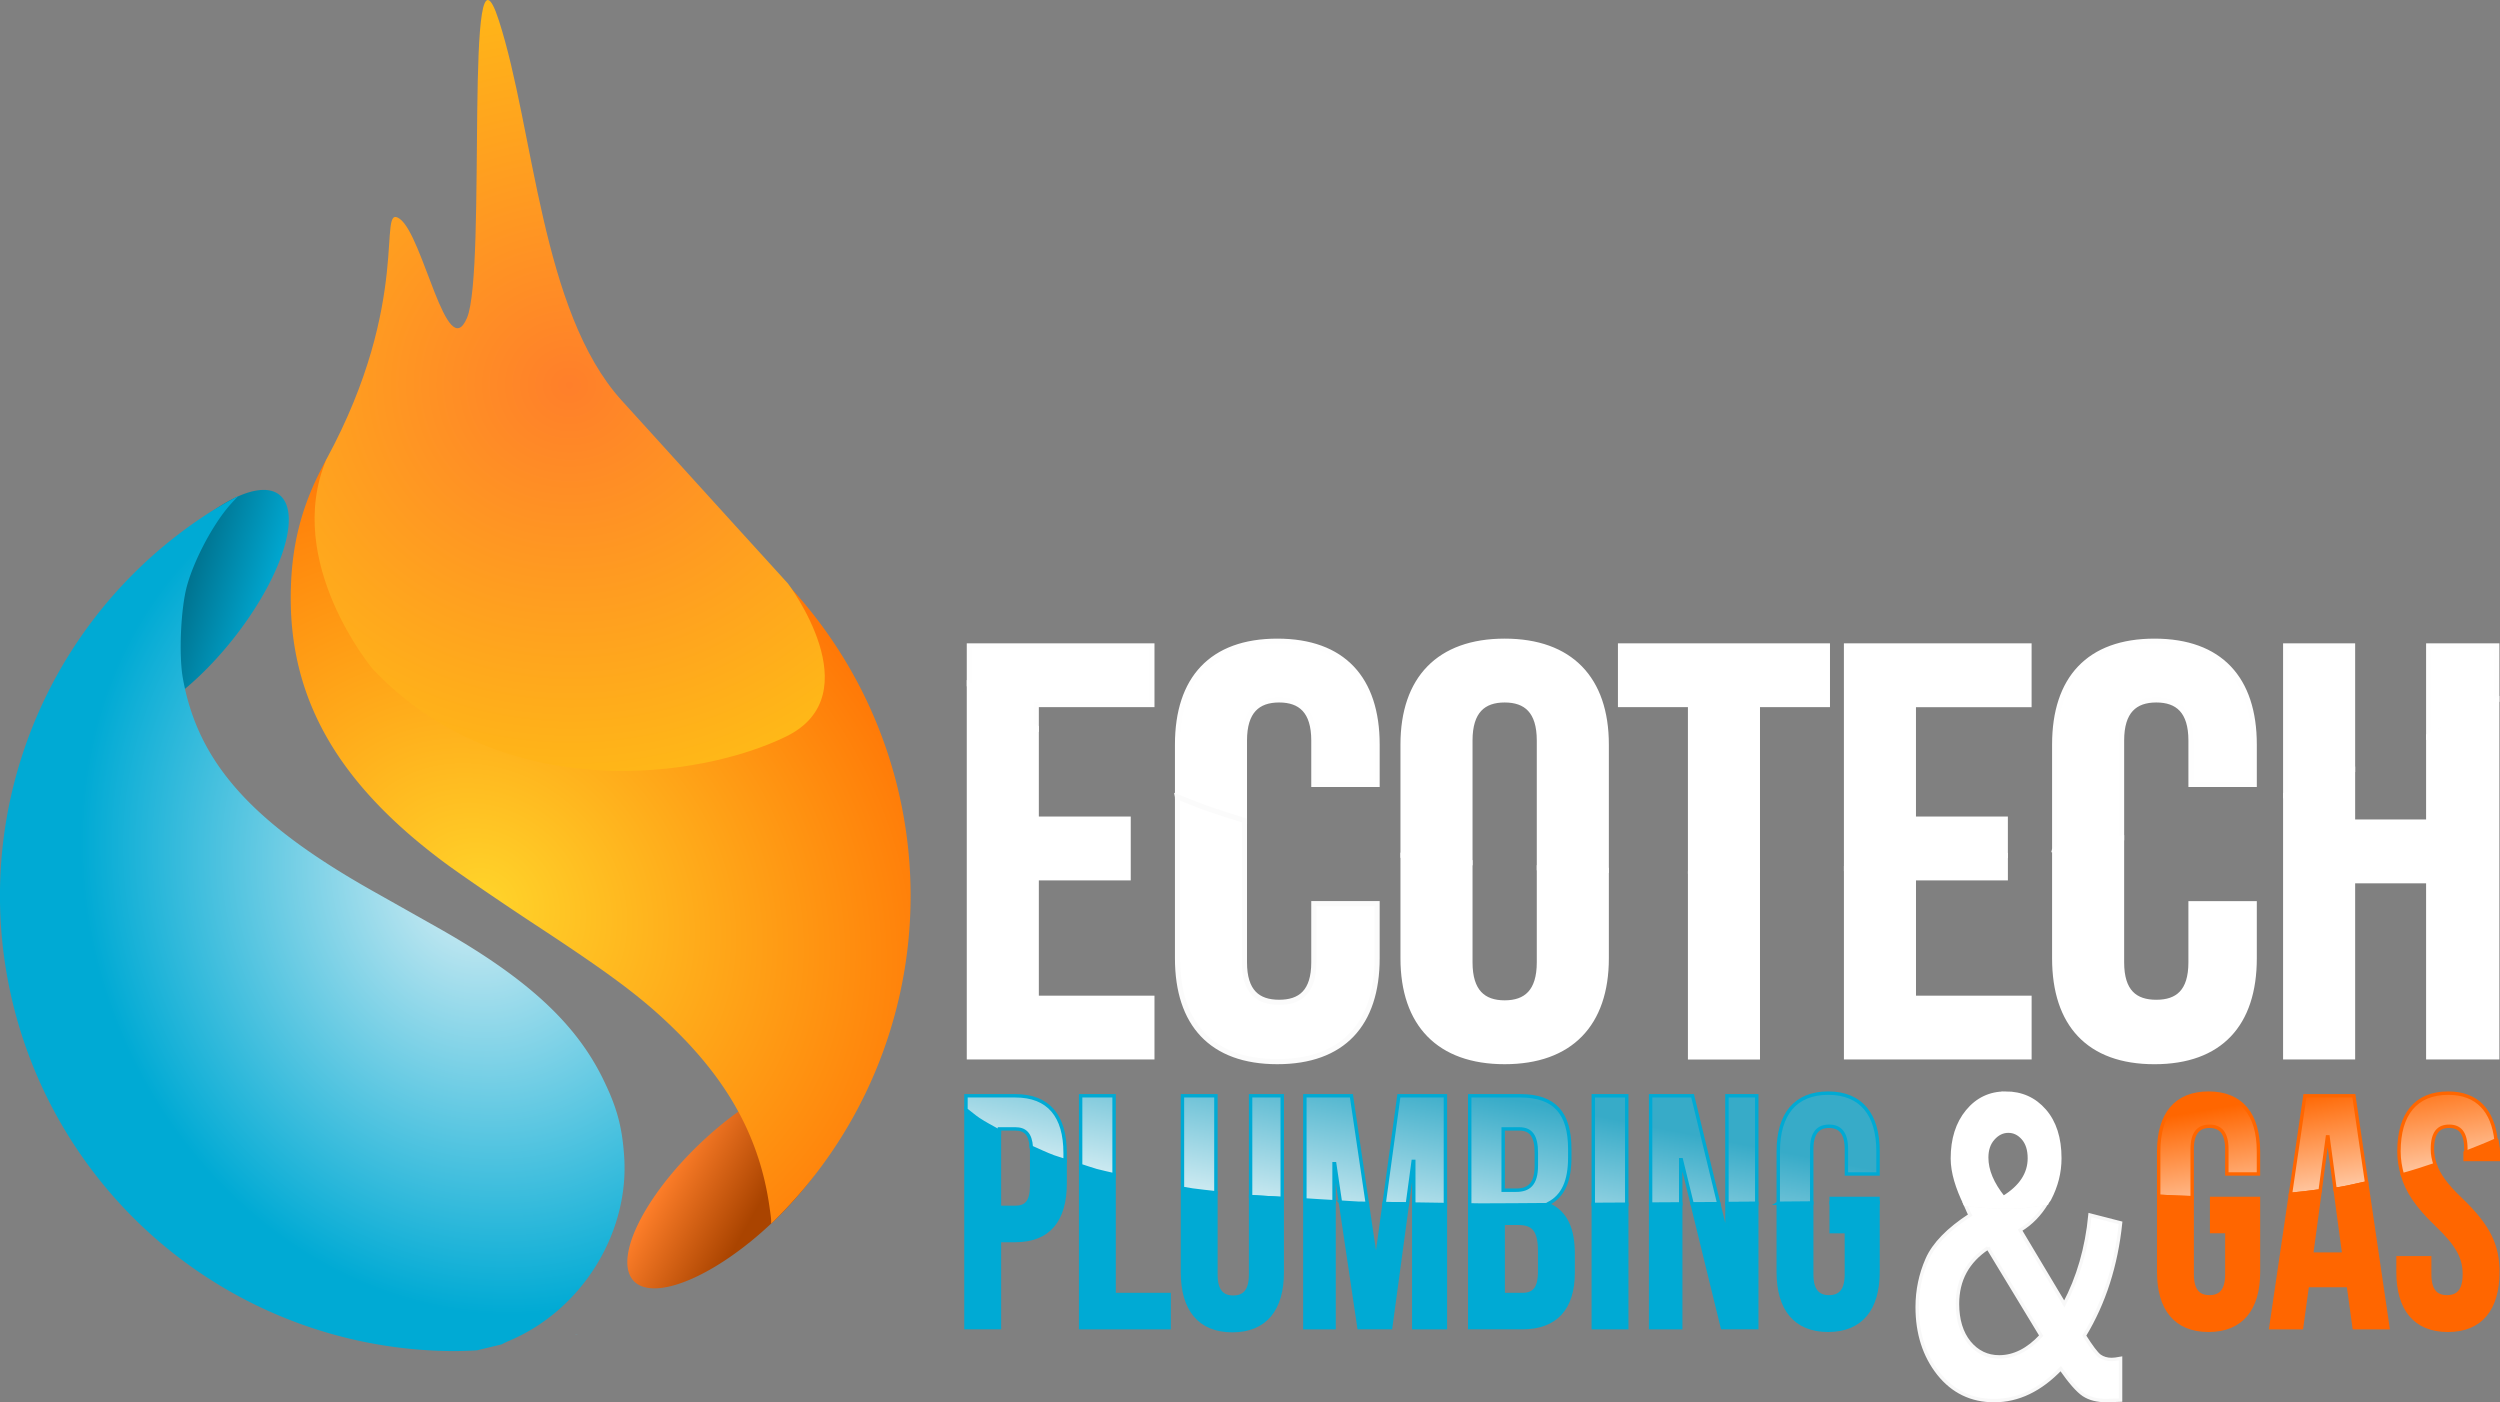<?xml version="1.0" encoding="UTF-8" standalone="no"?>
<!-- Created with Inkscape (http://www.inkscape.org/) -->

<svg
   width="146.239mm"
   height="82.029mm"
   viewBox="0 0 146.239 82.029"
   version="1.1"
   id="svg3756"
   inkscape:version="1.2.1 (9c6d41e, 2022-07-14)"
   sodipodi:docname="ecotech2-white-text.svg"
   inkscape:export-filename="C:\Users\Windows 10\ecotech5.png"
   inkscape:export-xdpi="96"
   inkscape:export-ydpi="96"
   xmlns:inkscape="http://www.inkscape.org/namespaces/inkscape"
   xmlns:sodipodi="http://sodipodi.sourceforge.net/DTD/sodipodi-0.dtd"
   xmlns:xlink="http://www.w3.org/1999/xlink"
   xmlns="http://www.w3.org/2000/svg"
   xmlns:svg="http://www.w3.org/2000/svg"
   xmlns:rdf="http://www.w3.org/1999/02/22-rdf-syntax-ns#"
   xmlns:cc="http://creativecommons.org/ns#"
   xmlns:dc="http://purl.org/dc/elements/1.1/">
  <rect x="0" y="0" width="146.239" height="82.029" fill="#808080" stroke="none"/>
  <defs
     id="defs3750">
    <linearGradient
       id="linearGradient1075"
       inkscape:collect="always">
      <stop
         id="stop1071"
         offset="0"
         style="stop-color:#ff6600;stop-opacity:1;" />
      <stop
         id="stop1073"
         offset="1"
         style="stop-color:#ffffff;stop-opacity:1" />
    </linearGradient>
    <linearGradient
       id="linearGradient1069"
       inkscape:collect="always">
      <stop
         id="stop1065"
         offset="0"
         style="stop-color:#ff6600;stop-opacity:1;" />
      <stop
         id="stop1067"
         offset="1"
         style="stop-color:#ffffff;stop-opacity:1" />
    </linearGradient>
    <linearGradient
       inkscape:collect="always"
       id="linearGradient1355">
      <stop
         style="stop-color:#ff6600;stop-opacity:1;"
         offset="0"
         id="stop1351" />
      <stop
         style="stop-color:#ffffff;stop-opacity:1"
         offset="1"
         id="stop1353" />
    </linearGradient>
    <linearGradient
       id="linearGradient1294"
       inkscape:collect="always">
      <stop
         id="stop1290"
         offset="0"
         style="stop-color:#ffffff;stop-opacity:1" />
      <stop
         id="stop1292"
         offset="1"
         style="stop-color:#37abc8;stop-opacity:1" />
    </linearGradient>
    <linearGradient
       id="linearGradient1288"
       inkscape:collect="always">
      <stop
         id="stop1284"
         offset="0"
         style="stop-color:#ffffff;stop-opacity:1" />
      <stop
         id="stop1286"
         offset="1"
         style="stop-color:#37abc8;stop-opacity:1" />
    </linearGradient>
    <linearGradient
       id="linearGradient1282"
       inkscape:collect="always">
      <stop
         id="stop1278"
         offset="0"
         style="stop-color:#ffffff;stop-opacity:1" />
      <stop
         id="stop1280"
         offset="1"
         style="stop-color:#37abc8;stop-opacity:1" />
    </linearGradient>
    <linearGradient
       id="linearGradient1276"
       inkscape:collect="always">
      <stop
         id="stop1272"
         offset="0"
         style="stop-color:#ffffff;stop-opacity:1" />
      <stop
         id="stop1274"
         offset="1"
         style="stop-color:#37abc8;stop-opacity:1" />
    </linearGradient>
    <linearGradient
       id="linearGradient1270"
       inkscape:collect="always">
      <stop
         id="stop1266"
         offset="0"
         style="stop-color:#ffffff;stop-opacity:1" />
      <stop
         id="stop1268"
         offset="1"
         style="stop-color:#37abc8;stop-opacity:1" />
    </linearGradient>
    <linearGradient
       id="linearGradient1264"
       inkscape:collect="always">
      <stop
         id="stop1260"
         offset="0"
         style="stop-color:#ffffff;stop-opacity:1" />
      <stop
         id="stop1262"
         offset="1"
         style="stop-color:#37abc8;stop-opacity:1" />
    </linearGradient>
    <linearGradient
       id="linearGradient1258"
       inkscape:collect="always">
      <stop
         id="stop1254"
         offset="0"
         style="stop-color:#ffffff;stop-opacity:1" />
      <stop
         id="stop1256"
         offset="1"
         style="stop-color:#37abc8;stop-opacity:1" />
    </linearGradient>
    <linearGradient
       id="linearGradient1252"
       inkscape:collect="always">
      <stop
         id="stop1248"
         offset="0"
         style="stop-color:#ffffff;stop-opacity:1" />
      <stop
         id="stop1250"
         offset="1"
         style="stop-color:#37abc8;stop-opacity:1" />
    </linearGradient>
    <linearGradient
       id="linearGradient1246"
       inkscape:collect="always">
      <stop
         id="stop1242"
         offset="0"
         style="stop-color:#ffffff;stop-opacity:1" />
      <stop
         id="stop1244"
         offset="1"
         style="stop-color:#37abc8;stop-opacity:1" />
    </linearGradient>
    <linearGradient
       id="linearGradient1240"
       inkscape:collect="always">
      <stop
         id="stop1236"
         offset="0"
         style="stop-color:#ffffff;stop-opacity:1" />
      <stop
         id="stop1238"
         offset="1"
         style="stop-color:#37abc8;stop-opacity:1" />
    </linearGradient>
    <linearGradient
       inkscape:collect="always"
       id="linearGradient1234">
      <stop
         style="stop-color:#ffffff;stop-opacity:1"
         offset="0"
         id="stop1230" />
      <stop
         style="stop-color:#37abc8;stop-opacity:1"
         offset="1"
         id="stop1232" />
    </linearGradient>
    <linearGradient
       inkscape:collect="always"
       id="linearGradient4841">
      <stop
         style="stop-color:#ffd42a;stop-opacity:1"
         offset="0"
         id="stop4837" />
      <stop
         style="stop-color:#ff6600;stop-opacity:1"
         offset="1"
         id="stop4839" />
    </linearGradient>
    <linearGradient
       inkscape:collect="always"
       id="linearGradient4817">
      <stop
         style="stop-color:#d7eef4;stop-opacity:1"
         offset="0"
         id="stop4813" />
      <stop
         style="stop-color:#00aad4;stop-opacity:1"
         offset="1"
         id="stop4815" />
    </linearGradient>
    <linearGradient
       inkscape:collect="always"
       id="linearGradient4809">
      <stop
         style="stop-color:#ff7f2a;stop-opacity:1"
         offset="0"
         id="stop4805" />
      <stop
         style="stop-color:#ffff00;stop-opacity:1"
         offset="1"
         id="stop4807" />
    </linearGradient>
    <linearGradient
       inkscape:collect="always"
       id="linearGradient4781">
      <stop
         style="stop-color:#aa4400;stop-opacity:1"
         offset="0"
         id="stop4777" />
      <stop
         style="stop-color:#ff7f2a;stop-opacity:1"
         offset="1"
         id="stop4779" />
    </linearGradient>
    <linearGradient
       inkscape:collect="always"
       id="linearGradient4775">
      <stop
         style="stop-color:#004455;stop-opacity:1"
         offset="0"
         id="stop4771" />
      <stop
         style="stop-color:#00aad4;stop-opacity:1"
         offset="1"
         id="stop4773" />
    </linearGradient>
    <inkscape:path-effect
       effect="spiro"
       id="path-effect4427"
       is_visible="true"
       lpeversion="0" />
    <inkscape:path-effect
       effect="spiro"
       id="path-effect4423"
       is_visible="true"
       lpeversion="0" />
    <inkscape:path-effect
       is_visible="true"
       id="path-effect4413"
       effect="spiro"
       lpeversion="0" />
    <inkscape:path-effect
       effect="spiro"
       id="path-effect4409"
       is_visible="true"
       lpeversion="0" />
    <inkscape:path-effect
       effect="spiro"
       id="path-effect4328"
       is_visible="true"
       lpeversion="0" />
    <inkscape:path-effect
       is_visible="true"
       id="path-effect4324"
       effect="spiro"
       lpeversion="0" />
    <inkscape:path-effect
       effect="spiro"
       id="path-effect4320"
       is_visible="true"
       lpeversion="0" />
    <linearGradient
       inkscape:collect="always"
       xlink:href="#linearGradient4775"
       id="linearGradient4769"
       x1="111.912"
       y1="277.164"
       x2="117.211"
       y2="290.192"
       gradientUnits="userSpaceOnUse"
       gradientTransform="matrix(0.421,-0.529,0.529,0.421,-155.124,83.107)" />
    <linearGradient
       inkscape:collect="always"
       xlink:href="#linearGradient4781"
       id="linearGradient4783"
       x1="102.439"
       y1="356.955"
       x2="100.006"
       y2="348.869"
       gradientUnits="userSpaceOnUse"
       gradientTransform="matrix(0.488,-0.468,0.468,0.488,-142.386,54.593)" />
    <radialGradient
       inkscape:collect="always"
       xlink:href="#linearGradient4817"
       id="radialGradient4821"
       cx="1204.772"
       cy="500.318"
       fx="1204.772"
       fy="500.318"
       r="102.1"
       gradientTransform="matrix(0.203,-0.084,0.096,0.233,-233.103,143.743)"
       gradientUnits="userSpaceOnUse" />
    <radialGradient
       inkscape:collect="always"
       xlink:href="#linearGradient4841"
       id="radialGradient4845"
       cx="330.083"
       cy="120.647"
       fx="330.083"
       fy="120.647"
       r="26.812"
       gradientTransform="matrix(1.036,0.809,-0.69,0.883,-198.488,-213.406)"
       gradientUnits="userSpaceOnUse" />
    <radialGradient
       inkscape:collect="always"
       xlink:href="#linearGradient4809"
       id="radialGradient4847"
       cx="325.657"
       cy="69.658"
       fx="325.657"
       fy="69.658"
       r="22.068"
       gradientTransform="matrix(2.578,0.061,-0.057,2.402,-770.383,-57.164)"
       gradientUnits="userSpaceOnUse" />
    <linearGradient
       inkscape:collect="always"
       xlink:href="#linearGradient1234"
       id="linearGradient1208"
       x1="427.92"
       y1="429.728"
       x2="436.298"
       y2="386.55"
       gradientUnits="userSpaceOnUse"
       gradientTransform="matrix(0.265,0,0,0.265,1.776,68.79)" />
    <linearGradient
       inkscape:collect="always"
       xlink:href="#linearGradient1294"
       id="linearGradient1210"
       x1="427.92"
       y1="429.728"
       x2="436.298"
       y2="386.55"
       gradientUnits="userSpaceOnUse"
       gradientTransform="matrix(0.265,0,0,0.265,1.776,68.79)" />
    <linearGradient
       inkscape:collect="always"
       xlink:href="#linearGradient1288"
       id="linearGradient1212"
       x1="427.92"
       y1="429.728"
       x2="436.298"
       y2="386.55"
       gradientUnits="userSpaceOnUse"
       gradientTransform="matrix(0.265,0,0,0.265,1.776,68.79)" />
    <linearGradient
       inkscape:collect="always"
       xlink:href="#linearGradient1282"
       id="linearGradient1214"
       x1="427.92"
       y1="429.728"
       x2="436.298"
       y2="386.55"
       gradientUnits="userSpaceOnUse"
       gradientTransform="matrix(0.265,0,0,0.265,1.776,68.79)" />
    <linearGradient
       inkscape:collect="always"
       xlink:href="#linearGradient1276"
       id="linearGradient1216"
       x1="427.92"
       y1="429.728"
       x2="436.298"
       y2="386.55"
       gradientUnits="userSpaceOnUse"
       gradientTransform="matrix(0.265,0,0,0.265,1.776,68.79)" />
    <linearGradient
       inkscape:collect="always"
       xlink:href="#linearGradient1270"
       id="linearGradient1218"
       x1="427.92"
       y1="429.728"
       x2="436.298"
       y2="386.55"
       gradientUnits="userSpaceOnUse"
       gradientTransform="matrix(0.265,0,0,0.265,1.776,68.79)" />
    <linearGradient
       inkscape:collect="always"
       xlink:href="#linearGradient1264"
       id="linearGradient1220"
       x1="427.92"
       y1="429.728"
       x2="436.298"
       y2="386.55"
       gradientUnits="userSpaceOnUse"
       gradientTransform="matrix(0.265,0,0,0.265,1.776,68.79)" />
    <linearGradient
       inkscape:collect="always"
       xlink:href="#linearGradient1258"
       id="linearGradient1222"
       x1="427.92"
       y1="429.728"
       x2="436.298"
       y2="386.55"
       gradientUnits="userSpaceOnUse"
       gradientTransform="matrix(0.265,0,0,0.265,1.776,68.79)" />
    <linearGradient
       inkscape:collect="always"
       xlink:href="#linearGradient1252"
       id="linearGradient1224"
       x1="427.92"
       y1="429.728"
       x2="436.298"
       y2="386.55"
       gradientUnits="userSpaceOnUse"
       gradientTransform="matrix(0.265,0,0,0.265,1.776,68.79)" />
    <linearGradient
       inkscape:collect="always"
       xlink:href="#linearGradient1246"
       id="linearGradient1226"
       x1="427.92"
       y1="429.728"
       x2="436.298"
       y2="386.55"
       gradientUnits="userSpaceOnUse"
       gradientTransform="matrix(0.265,0,0,0.265,1.776,68.79)" />
    <linearGradient
       inkscape:collect="always"
       xlink:href="#linearGradient1240"
       id="linearGradient1228"
       x1="427.92"
       y1="429.728"
       x2="436.298"
       y2="386.55"
       gradientUnits="userSpaceOnUse"
       gradientTransform="matrix(0.265,0,0,0.265,1.776,68.79)" />
    <linearGradient
       inkscape:collect="always"
       xlink:href="#linearGradient1355"
       id="linearGradient1357"
       x1="623.19"
       y1="387.194"
       x2="628.99"
       y2="421.35"
       gradientUnits="userSpaceOnUse"
       gradientTransform="matrix(0.265,0,0,0.265,1.776,68.79)" />
    <linearGradient
       inkscape:collect="always"
       xlink:href="#linearGradient1075"
       id="linearGradient1359"
       x1="623.19"
       y1="387.194"
       x2="628.99"
       y2="421.35"
       gradientUnits="userSpaceOnUse"
       gradientTransform="matrix(0.265,0,0,0.265,1.776,68.79)" />
    <linearGradient
       inkscape:collect="always"
       xlink:href="#linearGradient1069"
       id="linearGradient1361"
       x1="623.19"
       y1="387.194"
       x2="628.99"
       y2="421.35"
       gradientUnits="userSpaceOnUse"
       gradientTransform="matrix(0.265,0,0,0.265,1.776,68.79)" />
  </defs>
  <sodipodi:namedview
     id="base"
     pagecolor="#ffffff"
     bordercolor="#666666"
     borderopacity="1.0"
     inkscape:pageopacity="0.0"
     inkscape:pageshadow="2"
     inkscape:zoom="1.8930329"
     inkscape:cx="134.70448"
     inkscape:cy="102.21693"
     inkscape:document-units="px"
     inkscape:current-layer="layer1"
     showgrid="false"
     showborder="false"
     inkscape:window-width="1292"
     inkscape:window-height="704"
     inkscape:window-x="74"
     inkscape:window-y="27"
     inkscape:window-maximized="1"
     inkscape:snap-nodes="false"
     inkscape:snap-others="false"
     inkscape:pagecheckerboard="true"
     fit-margin-top="0"
     fit-margin-left="0"
     fit-margin-right="0"
     fit-margin-bottom="0"
     inkscape:showpageshadow="2"
     inkscape:deskcolor="#d1d1d1" />
  <g
     inkscape:label="Layer 1"
     inkscape:groupmode="layer"
     id="layer1"
     transform="translate(-31.881,-107.486)">
    <path
       style="opacity:0.706;fill:#000000;fill-opacity:1;fill-rule:nonzero;stroke:none;stroke-width:6.884;stroke-miterlimit:4;stroke-dasharray:none;stroke-opacity:1"
       d=""
       id="path4338"
       inkscape:connector-curvature="0"
       transform="scale(0.265)" />
    <path
       style="opacity:0.706;fill:#000000;fill-opacity:1;fill-rule:nonzero;stroke:none;stroke-width:6.884;stroke-miterlimit:4;stroke-dasharray:none;stroke-opacity:1"
       d=""
       id="path4340"
       inkscape:connector-curvature="0"
       transform="scale(0.265)" />
    <path
       style="opacity:0.706;fill:#000000;fill-opacity:1;fill-rule:nonzero;stroke:none;stroke-width:6.884;stroke-miterlimit:4;stroke-dasharray:none;stroke-opacity:1"
       d=""
       id="path4445"
       inkscape:connector-curvature="0"
       transform="scale(0.265)" />
    <path
       style="opacity:0.706;fill:#000000;fill-opacity:1;fill-rule:nonzero;stroke:none;stroke-width:6.884;stroke-miterlimit:4;stroke-dasharray:none;stroke-opacity:1"
       d=""
       id="path4459"
       inkscape:connector-curvature="0"
       transform="scale(0.265)" />
    <path
       id="ellipse4761"
       d="m 48.224,136.429 a 3.131,8.319 38.493 0 1 -2.727,8.46 3.131,8.319 38.493 0 1 -7.628,4.563 3.131,8.319 38.493 0 1 2.727,-8.46 3.131,8.319 38.493 0 1 7.628,-4.563 z"
       style="fill:url(#linearGradient4769);fill-opacity:1;fill-rule:nonzero;stroke:#000000;stroke-width:0;stroke-miterlimit:4;stroke-dasharray:none;stroke-opacity:1" />
    <path
       id="path4759"
       d="m 80.972,170.913 a 3.131,8.319 46.24 0 1 -3.843,8.015 3.131,8.319 46.24 0 1 -8.174,3.493 3.131,8.319 46.24 0 1 3.843,-8.015 3.131,8.319 46.24 0 1 8.174,-3.493 z"
       style="fill:url(#linearGradient4783);fill-opacity:1;fill-rule:nonzero;stroke:#000000;stroke-width:0;stroke-miterlimit:4;stroke-dasharray:none;stroke-opacity:1" />
    <path
       inkscape:connector-curvature="0"
       id="path4749"
       d="m 65.517,185.568 a 6.32,1.11 0 0 1 0.031,-0.001 26.633,26.633 0 0 0 0.09,-0.02 26.633,26.633 0 0 0 0.053,-0.018 l 3.38e-4,-3.5e-4 c -0.055,0.014 -0.12,0.026 -0.175,0.04 z"
       style="fill:#5fbcd3;fill-opacity:1;fill-rule:nonzero;stroke:none;stroke-width:1.684;stroke-miterlimit:4;stroke-dasharray:none;stroke-opacity:1" />
    <path
       inkscape:connector-curvature="0"
       id="path4471"
       d="m 45.818,136.502 a 26.633,26.633 0 0 0 -1.695,0.972 26.633,26.633 0 0 0 -2.166,1.548 26.633,26.633 0 0 0 -2,1.757 26.633,26.633 0 0 0 -1.815,1.948 26.633,26.633 0 0 0 -1.611,2.12 26.633,26.633 0 0 0 -1.392,2.27 26.633,26.633 0 0 0 -1.158,2.397 26.633,26.633 0 0 0 -0.912,2.501 26.633,26.633 0 0 0 -0.659,2.579 26.633,26.633 0 0 0 -0.398,2.632 26.633,26.633 0 0 0 -0.133,2.659 26.633,26.633 0 0 0 0.067,1.884 26.633,26.633 0 0 0 0.321,2.643 26.633,26.633 0 0 0 0.583,2.598 26.633,26.633 0 0 0 0.839,2.527 26.633,26.633 0 0 0 1.088,2.43 26.633,26.633 0 0 0 1.325,2.309 26.633,26.633 0 0 0 1.549,2.165 26.633,26.633 0 0 0 1.757,2 26.633,26.633 0 0 0 1.948,1.815 26.633,26.633 0 0 0 2.12,1.611 26.633,26.633 0 0 0 2.27,1.391 26.633,26.633 0 0 0 2.397,1.158 26.633,26.633 0 0 0 2.501,0.913 26.633,26.633 0 0 0 2.579,0.659 26.633,26.633 0 0 0 2.632,0.398 26.633,26.633 0 0 0 2.659,0.133 26.633,26.633 0 0 0 1.268,-0.045 l 1.443,-0.347 c 0.13,-0.065 0.198,-0.108 0.476,-0.226 0.527,-0.225 1.032,-0.492 1.511,-0.795 0.479,-0.304 0.932,-0.644 1.357,-1.016 0.424,-0.372 0.82,-0.775 1.184,-1.205 0.363,-0.43 0.695,-0.886 0.991,-1.363 0.296,-0.477 0.557,-0.975 0.779,-1.489 0.222,-0.514 0.405,-1.044 0.547,-1.585 0.142,-0.541 0.241,-1.092 0.296,-1.649 0.055,-0.557 0.064,-1.119 0.025,-1.681 -0.03,-0.438 -0.072,-0.838 -0.131,-1.216 -0.059,-0.379 -0.135,-0.736 -0.232,-1.091 -0.098,-0.355 -0.217,-0.707 -0.363,-1.074 -0.146,-0.367 -0.32,-0.75 -0.524,-1.166 -0.202,-0.41 -0.423,-0.809 -0.666,-1.2 -0.243,-0.391 -0.508,-0.774 -0.796,-1.15 -0.288,-0.376 -0.601,-0.746 -0.938,-1.111 -0.338,-0.365 -0.701,-0.725 -1.092,-1.083 -0.391,-0.357 -0.809,-0.712 -1.257,-1.065 -0.448,-0.353 -0.925,-0.706 -1.434,-1.059 -0.509,-0.353 -1.049,-0.707 -1.623,-1.063 -0.574,-0.356 -1.181,-0.714 -1.823,-1.077 -0.889,-0.502 -2.586,-1.459 -3.771,-2.126 -0.892,-0.502 -1.722,-0.996 -2.493,-1.487 -0.771,-0.49 -1.483,-0.977 -2.139,-1.463 -0.656,-0.486 -1.257,-0.973 -1.806,-1.463 -0.549,-0.49 -1.045,-0.983 -1.492,-1.484 -0.447,-0.501 -0.846,-1.008 -1.199,-1.527 -0.353,-0.519 -0.66,-1.049 -0.926,-1.594 -0.265,-0.545 -0.488,-1.104 -0.672,-1.682 -0.184,-0.578 -0.329,-1.174 -0.439,-1.793 -0.06,-0.337 -0.097,-0.758 -0.114,-1.221 -0.017,-0.463 -0.013,-0.968 0.009,-1.471 0.022,-0.504 0.063,-1.007 0.121,-1.466 0.057,-0.459 0.132,-0.875 0.221,-1.204 0.095,-0.35 0.227,-0.732 0.386,-1.126 0.16,-0.394 0.347,-0.801 0.552,-1.201 0.205,-0.4 0.428,-0.794 0.659,-1.162 0.231,-0.368 0.47,-0.711 0.708,-1.009 0.184,-0.231 0.435,-0.504 0.706,-0.783 z"
       style="fill:url(#radialGradient4821);fill-opacity:1;fill-rule:nonzero;stroke:none;stroke-width:1.684;stroke-miterlimit:4;stroke-dasharray:none;stroke-opacity:1" />
    <path
       id="path4308"
       d="m 58.514,133.251 a 26.633,26.633 0 0 0 -1.884,0.066 26.633,26.633 0 0 0 -2.643,0.321 26.633,26.633 0 0 0 -2.598,0.583 26.633,26.633 0 0 0 -0.42,0.14 c -0.061,0.112 -0.091,0.174 -0.165,0.312 -0.334,0.628 -0.621,1.247 -0.863,1.867 -0.242,0.62 -0.44,1.243 -0.596,1.878 -0.156,0.635 -0.27,1.283 -0.346,1.956 -0.075,0.672 -0.112,1.369 -0.112,2.1 0,0.753 0.044,1.487 0.134,2.206 0.09,0.719 0.225,1.421 0.406,2.109 0.181,0.688 0.409,1.361 0.683,2.021 0.275,0.66 0.597,1.308 0.967,1.944 0.37,0.636 0.788,1.261 1.256,1.876 0.467,0.615 0.984,1.221 1.551,1.819 0.567,0.598 1.183,1.187 1.851,1.771 0.668,0.583 1.387,1.16 2.158,1.733 0.931,0.692 3.35,2.345 5.374,3.675 1.152,0.756 2.126,1.408 2.97,1.99 0.844,0.582 1.559,1.096 2.19,1.575 0.631,0.48 1.179,0.926 1.692,1.374 0.512,0.449 0.989,0.899 1.476,1.388 0.385,0.386 0.747,0.774 1.089,1.166 0.342,0.392 0.662,0.786 0.962,1.185 0.3,0.399 0.579,0.802 0.838,1.21 0.259,0.408 0.497,0.821 0.716,1.24 0.219,0.419 0.417,0.843 0.596,1.275 0.179,0.431 0.339,0.869 0.48,1.315 0.141,0.445 0.263,0.898 0.366,1.36 0.103,0.461 0.188,0.931 0.255,1.409 0.05,0.358 0.092,0.62 0.094,0.835 3.58e-4,0.043 -0.009,0.078 -0.013,0.118 a 26.633,26.633 0 0 0 0.091,-0.08 26.633,26.633 0 0 0 1.815,-1.948 26.633,26.633 0 0 0 1.611,-2.119 26.633,26.633 0 0 0 1.392,-2.27 26.633,26.633 0 0 0 1.158,-2.397 26.633,26.633 0 0 0 0.913,-2.501 26.633,26.633 0 0 0 0.659,-2.579 26.633,26.633 0 0 0 0.398,-2.633 26.633,26.633 0 0 0 0.133,-2.658 26.633,26.633 0 0 0 -0.067,-1.884 26.633,26.633 0 0 0 -0.321,-2.642 26.633,26.633 0 0 0 -0.583,-2.598 26.633,26.633 0 0 0 -0.84,-2.527 26.633,26.633 0 0 0 -1.087,-2.43 26.633,26.633 0 0 0 -1.325,-2.309 26.633,26.633 0 0 0 -1.549,-2.166 26.633,26.633 0 0 0 -1.757,-2 26.633,26.633 0 0 0 -1.947,-1.814 26.633,26.633 0 0 0 -2.12,-1.611 26.633,26.633 0 0 0 -2.27,-1.392 26.633,26.633 0 0 0 -2.397,-1.158 26.633,26.633 0 0 0 -2.501,-0.913 26.633,26.633 0 0 0 -2.579,-0.658 26.633,26.633 0 0 0 -2.632,-0.398 26.633,26.633 0 0 0 -2.659,-0.133 z"
       style="fill:url(#radialGradient4845);fill-opacity:1;fill-rule:nonzero;stroke:none;stroke-width:1.684;stroke-miterlimit:4;stroke-dasharray:none;stroke-opacity:1"
       inkscape:connector-curvature="0" />
    <path
       sodipodi:nodetypes="ccccscccc"
       inkscape:connector-curvature="0"
       id="path4791"
       d="m 50.969,134.362 c 5.081,-9.356 2.918,-15.058 4.295,-14.075 1.376,0.983 2.752,8.552 3.932,5.8 1.18,-2.752 -0.197,-23.788 1.868,-17.399 2.064,6.389 2.457,17.006 7.176,22.216 4.718,5.21 9.732,10.715 9.732,10.715 0,0 4.915,6.488 -0.098,8.945 -5.013,2.457 -16.545,4.111 -24.182,-3.932 0,0 -5.247,-6.255 -2.722,-12.269 z"
       style="fill:url(#radialGradient4847);fill-opacity:1;stroke:#000000;stroke-width:0;stroke-linecap:butt;stroke-linejoin:miter;stroke-miterlimit:4;stroke-dasharray:none;stroke-opacity:1" />
    <path
       id="path935"
       style="font-style:normal;font-variant:normal;font-weight:normal;font-stretch:normal;font-size:34.969px;line-height:1.25;font-family:'Bebas Neue';-inkscape-font-specification:'Bebas Neue';letter-spacing:-0.565px;word-spacing:0px;fill:#ffffff;fill-opacity:1;stroke:#fefefe;stroke-width:0.3;stroke-miterlimit:4;stroke-dasharray:none;stroke-opacity:1"
       d="M 106.598 144.993 C 102.753 144.993 100.76 147.191 100.76 151.038 L 100.76 154.101 C 101.303 154.315 101.847 154.544 102.39 154.737 C 103.152 155.009 103.913 155.245 104.676 155.48 L 104.676 150.798 C 104.676 149.08 105.459 148.428 106.705 148.428 C 107.951 148.428 108.734 149.08 108.734 150.798 L 108.734 153.374 L 112.436 153.374 L 112.436 151.038 C 112.436 147.191 110.443 144.993 106.598 144.993 z M 157.907 144.993 C 154.062 144.993 152.069 147.191 152.069 151.038 L 152.069 157.16 C 152.65 157.073 153.243 157.024 153.821 156.926 C 154.545 156.804 155.265 156.659 155.985 156.518 L 155.985 150.798 C 155.985 149.08 156.768 148.428 158.014 148.428 C 159.26 148.428 160.043 149.08 160.043 150.798 L 160.043 153.374 L 163.745 153.374 L 163.745 151.038 C 163.745 147.191 161.752 144.993 157.907 144.993 z M 88.583 145.267 L 88.583 147.55 C 89.187 147.963 89.795 148.394 90.392 148.777 C 91.1 149.231 91.799 149.637 92.499 150.05 L 92.499 148.702 L 99.263 148.702 L 99.263 145.267 L 88.583 145.267 z M 165.581 145.267 L 165.581 153.984 C 165.873 153.886 166.164 153.802 166.455 153.699 C 167.47 153.342 168.484 152.957 169.497 152.547 L 169.497 145.267 L 165.581 145.267 z M 173.947 145.267 L 173.947 150.543 C 174.573 150.239 175.198 149.946 175.824 149.618 C 176.527 149.25 177.231 148.844 177.935 148.446 L 177.935 145.267 L 173.947 145.267 z " />
    <path
       style="font-style:normal;font-variant:normal;font-weight:normal;font-stretch:normal;font-size:34.969px;line-height:1.25;font-family:'Bebas Neue';-inkscape-font-specification:'Bebas Neue';letter-spacing:-0.565px;word-spacing:0px;fill:#ffffff;fill-opacity:1;stroke:#ffffff;stroke-width:0.3;stroke-miterlimit:4;stroke-dasharray:none;stroke-opacity:1"
       d="m 165.581,153.984 v 15.328 h 3.916 v -10.305 h 4.45 v 10.305 h 3.987 V 148.446 c -0.704,0.398 -1.408,0.803 -2.111,1.171 -0.626,0.328 -1.251,0.621 -1.876,0.926 v 5.029 h -4.45 v -3.026 c -1.013,0.41 -2.027,0.795 -3.042,1.152 -0.291,0.102 -0.583,0.187 -0.874,0.285 z"
       id="path933"
       inkscape:connector-curvature="0" />
    <path
       style="font-style:normal;font-variant:normal;font-weight:normal;font-stretch:normal;font-size:34.969px;line-height:1.25;font-family:'Bebas Neue';-inkscape-font-specification:'Bebas Neue';letter-spacing:-0.565px;word-spacing:0px;fill:#ffffff;fill-opacity:1;stroke:#ffffff;stroke-width:0.3;stroke-miterlimit:4;stroke-dasharray:none;stroke-opacity:1"
       d="m 152.069,157.16 v 6.382 c 0,3.847 1.993,6.046 5.838,6.046 3.845,0 5.838,-2.198 5.838,-6.046 v -3.195 h -3.702 v 3.435 c 0,1.718 -0.783,2.336 -2.029,2.336 -1.246,0 -2.029,-0.618 -2.029,-2.336 v -7.264 c -0.72,0.141 -1.44,0.286 -2.164,0.409 -0.578,0.098 -1.171,0.147 -1.752,0.234 z"
       id="path929"
       inkscape:connector-curvature="0" />
    <path
       style="font-style:normal;font-variant:normal;font-weight:normal;font-stretch:normal;font-size:34.969px;line-height:1.25;font-family:'Bebas Neue';-inkscape-font-specification:'Bebas Neue';letter-spacing:-0.565px;word-spacing:0px;fill:#ffffff;fill-opacity:1;stroke:#ffffff;stroke-width:0.3;stroke-miterlimit:4;stroke-dasharray:none;stroke-opacity:1"
       d="m 139.892,158.288 v 11.024 h 10.68 v -3.435 h -6.764 v -7.041 h 5.376 v -1.291 c -0.613,0.072 -1.214,0.182 -1.83,0.244 -2.179,0.218 -4.383,0.373 -6.619,0.477 -0.277,0.013 -0.565,0.011 -0.842,0.022 z"
       id="path925"
       inkscape:connector-curvature="0" />
    <path
       style="font-style:normal;font-variant:normal;font-weight:normal;font-stretch:normal;font-size:34.969px;line-height:1.25;font-family:'Bebas Neue';-inkscape-font-specification:'Bebas Neue';letter-spacing:-0.565px;word-spacing:0px;fill:#ffffff;fill-opacity:1;stroke:#ffffff;stroke-width:0.3;stroke-miterlimit:4;stroke-dasharray:none;stroke-opacity:1"
       d="m 139.892,158.288 c 0.278,-0.011 0.566,-0.009 0.842,-0.022 2.236,-0.105 4.44,-0.259 6.619,-0.477 0.617,-0.062 1.218,-0.172 1.83,-0.244 v -2.144 h -5.376 v -6.698 h 6.764 v -3.435 h -10.68 z"
       id="path923"
       inkscape:connector-curvature="0" />
    <path
       style="font-style:normal;font-variant:normal;font-weight:normal;font-stretch:normal;font-size:34.969px;line-height:1.25;font-family:'Bebas Neue';-inkscape-font-specification:'Bebas Neue';letter-spacing:-0.565px;word-spacing:0px;fill:#ffffff;fill-opacity:1;stroke:#ffffff;stroke-width:0.3;stroke-miterlimit:4;stroke-dasharray:none;stroke-opacity:1"
       d="m 130.767,158.444 v 10.868 h 3.916 v -10.885 c -0.256,0.003 -0.502,0.018 -0.76,0.02 -1.086,0.01 -2.102,-0.004 -3.156,-0.003 z"
       id="path921"
       inkscape:connector-curvature="0" />
    <path
       style="font-style:normal;font-variant:normal;font-weight:normal;font-stretch:normal;font-size:34.969px;line-height:1.25;font-family:'Bebas Neue';-inkscape-font-specification:'Bebas Neue';letter-spacing:-0.565px;word-spacing:0px;fill:#ffffff;fill-opacity:1;stroke:#ffffff;stroke-width:0.3;stroke-miterlimit:4;stroke-dasharray:none;stroke-opacity:1"
       d="m 130.767,158.444 c 1.054,-7.9e-4 2.07,0.013 3.156,0.003 0.257,-0.002 0.503,-0.017 0.76,-0.02 v -9.725 h 4.094 v -3.435 h -12.104 v 3.435 h 4.094 z"
       id="path919"
       inkscape:connector-curvature="0" />
    <path
       style="font-style:normal;font-variant:normal;font-weight:normal;font-stretch:normal;font-size:34.969px;line-height:1.25;font-family:'Bebas Neue';-inkscape-font-specification:'Bebas Neue';letter-spacing:-0.565px;word-spacing:0px;fill:#ffffff;fill-opacity:1;stroke:#ffffff;stroke-width:0.3;stroke-miterlimit:4;stroke-dasharray:none;stroke-opacity:1"
       d="m 113.952,157.533 v 6.008 c 0,3.847 2.101,6.046 5.945,6.046 3.845,0 5.945,-2.198 5.945,-6.046 v -5.145 c -1.327,-0.029 -2.63,-0.078 -3.916,-0.144 v 5.529 c 0,1.718 -0.783,2.37 -2.029,2.37 -1.246,0 -2.029,-0.653 -2.029,-2.37 v -5.842 c -1.176,-0.108 -2.367,-0.186 -3.52,-0.344 -0.133,-0.018 -0.263,-0.044 -0.396,-0.063 z"
       id="path917"
       inkscape:connector-curvature="0" />
    <path
       style="font-style:normal;font-variant:normal;font-weight:normal;font-stretch:normal;font-size:34.969px;line-height:1.25;font-family:'Bebas Neue';-inkscape-font-specification:'Bebas Neue';letter-spacing:-0.565px;word-spacing:0px;fill:#ffffff;fill-opacity:1;stroke:#ffffff;stroke-width:0.3;stroke-miterlimit:4;stroke-dasharray:none;stroke-opacity:1"
       d="m 113.952,157.533 c 0.133,0.019 0.263,0.045 0.396,0.063 1.153,0.158 2.345,0.236 3.52,0.344 v -7.142 c 0,-1.718 0.783,-2.37 2.029,-2.37 1.246,0 2.029,0.652 2.029,2.37 v 7.455 c 1.286,0.065 2.589,0.114 3.916,0.144 v -7.358 c 0,-3.847 -2.1,-6.046 -5.945,-6.046 -3.845,0 -5.945,2.198 -5.945,6.046 z"
       id="path915"
       inkscape:connector-curvature="0" />
    <path
       style="font-style:normal;font-variant:normal;font-weight:normal;font-stretch:normal;font-size:34.969px;line-height:1.25;font-family:'Bebas Neue';-inkscape-font-specification:'Bebas Neue';letter-spacing:-0.565px;word-spacing:0px;fill:#ffffff;fill-opacity:1;stroke:#fbfbfb;stroke-width:0.3;stroke-miterlimit:4;stroke-dasharray:none;stroke-opacity:1"
       d="m 100.76,154.101 v 9.44 c 0,3.847 1.993,6.046 5.838,6.046 3.845,0 5.838,-2.198 5.838,-6.046 v -3.195 h -3.702 v 3.435 c 0,1.718 -0.783,2.336 -2.029,2.336 -1.246,0 -2.029,-0.618 -2.029,-2.336 v -8.302 c -0.762,-0.235 -1.524,-0.471 -2.286,-0.743 -0.543,-0.194 -1.087,-0.422 -1.63,-0.636 z"
       id="path913"
       inkscape:connector-curvature="0" />
    <path
       style="font-style:normal;font-variant:normal;font-weight:normal;font-stretch:normal;font-size:34.969px;line-height:1.25;font-family:'Bebas Neue';-inkscape-font-specification:'Bebas Neue';letter-spacing:-0.565px;word-spacing:0px;fill:#ffffff;fill-opacity:1;stroke:#ffffff;stroke-width:0.3;stroke-miterlimit:4;stroke-dasharray:none;stroke-opacity:1"
       d="m 88.583,147.55 v 21.762 h 10.68 v -3.435 h -6.764 v -7.041 h 5.376 v -3.435 h -5.376 v -5.351 c -0.7,-0.413 -1.399,-0.819 -2.107,-1.273 -0.598,-0.383 -1.205,-0.814 -1.809,-1.227 z"
       id="path909"
       inkscape:connector-curvature="0" />
    <path
       inkscape:connector-curvature="0"
       id="path1100"
       d="m 138.997,177.846 c 0.906,-0.009 1.854,-0.007 2.74,-0.022 v -0.233 h -2.74 z"
       style="font-style:normal;font-variant:normal;font-weight:normal;font-stretch:normal;font-size:18.567px;line-height:1.25;font-family:'Bebas Neue';-inkscape-font-specification:'Bebas Neue';letter-spacing:0px;word-spacing:0px;fill:#00aad4;fill-opacity:1;stroke:#00aad4;stroke-width:0.2;stroke-miterlimit:4;stroke-dasharray:none;stroke-opacity:1" />
    <path
       inkscape:connector-curvature="0"
       id="path1098"
       d="m 135.901,177.871 v 4.021 c 0,2.17 0.997,3.41 2.918,3.41 1.921,0 2.918,-1.24 2.918,-3.41 v -4.068 c -0.886,0.015 -1.834,0.013 -2.74,0.022 v 1.683 h 0.889 v 2.5 c 0,0.969 -0.391,1.318 -1.014,1.318 -0.623,0 -1.014,-0.349 -1.014,-1.318 v -4.173 c -0.653,0.005 -1.294,0.014 -1.958,0.016 z"
       style="font-style:normal;font-variant:normal;font-weight:normal;font-stretch:normal;font-size:18.567px;line-height:1.25;font-family:'Bebas Neue';-inkscape-font-specification:'Bebas Neue';letter-spacing:0px;word-spacing:0px;fill:#00aad4;fill-opacity:1;stroke:#00aad4;stroke-width:0.2;stroke-miterlimit:4;stroke-dasharray:none;stroke-opacity:1" />
    <path
       inkscape:connector-curvature="0"
       id="path1096"
       d="m 135.901,177.871 c 0.664,-0.002 1.304,-0.011 1.958,-0.016 v -3.151 c 0,-0.969 0.391,-1.337 1.014,-1.337 0.623,0 1.014,0.368 1.014,1.337 v 1.453 h 1.851 v -1.318 c 0,-2.17 -0.996,-3.41 -2.918,-3.41 -1.921,0 -2.918,1.24 -2.918,3.41 z"
       style="font-style:normal;font-variant:normal;font-weight:normal;font-stretch:normal;font-size:18.567px;line-height:1.25;font-family:'Bebas Neue';-inkscape-font-specification:'Bebas Neue';letter-spacing:0px;word-spacing:0px;fill:url(#linearGradient1208);fill-opacity:1;stroke:#00aad4;stroke-width:0.2;stroke-miterlimit:4;stroke-dasharray:none;stroke-opacity:1" />
    <path
       inkscape:connector-curvature="0"
       id="path1094"
       d="m 132.9,177.892 c 0.412,-0.001 0.78,-0.007 1.194,-0.007 0.189,0 0.361,-0.004 0.549,-0.005 v -6.297 h -1.744 z"
       style="font-style:normal;font-variant:normal;font-weight:normal;font-stretch:normal;font-size:18.567px;line-height:1.25;font-family:'Bebas Neue';-inkscape-font-specification:'Bebas Neue';letter-spacing:0px;word-spacing:0px;fill:url(#linearGradient1210);fill-opacity:1;stroke:#00aad4;stroke-width:0.2;stroke-miterlimit:4;stroke-dasharray:none;stroke-opacity:1" />
    <path
       inkscape:connector-curvature="0"
       id="path1092"
       d="m 130.862,177.904 1.771,7.243 h 2.01 v -7.267 c -0.188,1.8e-4 -0.36,0.005 -0.549,0.005 -0.414,0 -0.782,0.006 -1.194,0.007 v 1.811 h -0.036 l -0.44,-1.808 c -0.538,0.002 -1.028,0.006 -1.562,0.009 z"
       style="font-style:normal;font-variant:normal;font-weight:normal;font-stretch:normal;font-size:18.567px;line-height:1.25;font-family:'Bebas Neue';-inkscape-font-specification:'Bebas Neue';letter-spacing:0px;word-spacing:0px;fill:#00aad4;fill-opacity:1;stroke:#00aad4;stroke-width:0.2;stroke-miterlimit:4;stroke-dasharray:none;stroke-opacity:1" />
    <path
       inkscape:connector-curvature="0"
       id="path1090"
       d="m 128.434,177.918 v 7.23 h 1.762 v -7.239 c -0.601,0.004 -1.166,0.005 -1.762,0.01 z"
       style="font-style:normal;font-variant:normal;font-weight:normal;font-stretch:normal;font-size:18.567px;line-height:1.25;font-family:'Bebas Neue';-inkscape-font-specification:'Bebas Neue';letter-spacing:0px;word-spacing:0px;fill:#00aad4;fill-opacity:1;stroke:#00aad4;stroke-width:0.2;stroke-miterlimit:4;stroke-dasharray:none;stroke-opacity:1" />
    <path
       inkscape:connector-curvature="0"
       id="path1088"
       d="m 128.434,177.918 c 0.595,-0.005 1.161,-0.006 1.762,-0.01 v -2.584 h 0.036 l 0.631,2.58 c 0.535,-0.003 1.024,-0.007 1.562,-0.009 l -1.535,-6.311 h -2.456 z"
       style="font-style:normal;font-variant:normal;font-weight:normal;font-stretch:normal;font-size:18.567px;line-height:1.25;font-family:'Bebas Neue';-inkscape-font-specification:'Bebas Neue';letter-spacing:0px;word-spacing:0px;fill:url(#linearGradient1212);fill-opacity:1;stroke:#00aad4;stroke-width:0.2;stroke-miterlimit:4;stroke-dasharray:none;stroke-opacity:1" />
    <path
       inkscape:connector-curvature="0"
       id="path1086"
       d="m 125.081,177.938 v 7.21 h 1.957 v -7.221 c -0.656,0.006 -1.308,0.006 -1.957,0.011 z"
       style="font-style:normal;font-variant:normal;font-weight:normal;font-stretch:normal;font-size:18.567px;line-height:1.25;font-family:'Bebas Neue';-inkscape-font-specification:'Bebas Neue';letter-spacing:0px;word-spacing:0px;fill:#00aad4;fill-opacity:1;stroke:#00aad4;stroke-width:0.2;stroke-miterlimit:4;stroke-dasharray:none;stroke-opacity:1" />
    <path
       inkscape:connector-curvature="0"
       id="path1084"
       d="m 125.081,177.938 c 0.649,-0.006 1.301,-0.006 1.957,-0.011 v -6.342 h -1.957 z"
       style="font-style:normal;font-variant:normal;font-weight:normal;font-stretch:normal;font-size:18.567px;line-height:1.25;font-family:'Bebas Neue';-inkscape-font-specification:'Bebas Neue';letter-spacing:0px;word-spacing:0px;fill:url(#linearGradient1214);fill-opacity:1;stroke:#00aad4;stroke-width:0.2;stroke-miterlimit:4;stroke-dasharray:none;stroke-opacity:1" />
    <path
       inkscape:connector-curvature="0"
       id="path1082"
       d="m 117.853,177.966 v 7.181 h 3.078 c 1.957,0 2.971,-1.124 2.971,-3.216 v -1.104 c 0,-1.423 -0.406,-2.424 -1.439,-2.874 -1.294,0.008 -2.712,0.025 -3.969,0.023 -0.221,-2.4e-4 -0.421,-0.009 -0.641,-0.01 z m 1.957,1.078 h 0.872 c 0.89,0 1.263,0.387 1.263,1.647 v 1.182 c 0,1.008 -0.356,1.337 -1.014,1.337 h -1.121 z"
       style="font-style:normal;font-variant:normal;font-weight:normal;font-stretch:normal;font-size:18.567px;line-height:1.25;font-family:'Bebas Neue';-inkscape-font-specification:'Bebas Neue';letter-spacing:0px;word-spacing:0px;fill:#00aad4;fill-opacity:1;stroke:#00aad4;stroke-width:0.2;stroke-miterlimit:4;stroke-dasharray:none;stroke-opacity:1" />
    <path
       inkscape:connector-curvature="0"
       id="path1080"
       d="m 117.853,177.966 c 0.22,6.6e-4 0.42,0.01 0.641,0.01 1.258,0.001 2.675,-0.015 3.969,-0.023 -0.008,-0.003 -0.012,-0.01 -0.02,-0.013 v -0.039 c 0.872,-0.446 1.263,-1.318 1.263,-2.713 v -0.484 c 0,-2.093 -0.872,-3.12 -2.9,-3.12 h -2.953 z m 1.957,-4.444 h 0.943 c 0.694,0 0.996,0.426 0.996,1.395 v 0.756 c 0,1.085 -0.445,1.434 -1.175,1.434 h -0.765 z"
       style="font-style:normal;font-variant:normal;font-weight:normal;font-stretch:normal;font-size:18.567px;line-height:1.25;font-family:'Bebas Neue';-inkscape-font-specification:'Bebas Neue';letter-spacing:0px;word-spacing:0px;fill:url(#linearGradient1216);fill-opacity:1;stroke:#00aad4;stroke-width:0.2;stroke-miterlimit:4;stroke-dasharray:none;stroke-opacity:1" />
    <path
       inkscape:connector-curvature="0"
       id="path1078"
       d="m 116.43,177.945 c -0.626,-0.005 -1.235,-0.019 -1.851,-0.028 v 7.231 h 1.851 z"
       style="font-style:normal;font-variant:normal;font-weight:normal;font-stretch:normal;font-size:18.567px;line-height:1.25;font-family:'Bebas Neue';-inkscape-font-specification:'Bebas Neue';letter-spacing:0px;word-spacing:0px;fill:#00aad4;fill-opacity:1;stroke:#00aad4;stroke-width:0.2;stroke-miterlimit:4;stroke-dasharray:none;stroke-opacity:1" />
    <path
       inkscape:connector-curvature="0"
       id="path1076"
       d="m 112.846,177.891 c 0.445,0.011 0.91,0.012 1.361,0.02 l 0.337,-2.49 h 0.036 v 2.496 c 0.615,0.01 1.224,0.024 1.851,0.028 v -6.361 h -2.722 z"
       style="font-style:normal;font-variant:normal;font-weight:normal;font-stretch:normal;font-size:18.567px;line-height:1.25;font-family:'Bebas Neue';-inkscape-font-specification:'Bebas Neue';letter-spacing:0px;word-spacing:0px;fill:url(#linearGradient1218);fill-opacity:1;stroke:#00aad4;stroke-width:0.2;stroke-miterlimit:4;stroke-dasharray:none;stroke-opacity:1" />
    <path
       inkscape:connector-curvature="0"
       id="path1074"
       d="m 110.287,177.803 1.09,7.344 h 1.851 l 0.979,-7.237 c -0.451,-0.008 -0.917,-0.009 -1.361,-0.02 l -0.454,3.324 h -0.036 l -0.494,-3.339 c -0.174,-0.005 -0.366,-0.002 -0.539,-0.008 -0.361,-0.012 -0.68,-0.049 -1.036,-0.064 z"
       style="font-style:normal;font-variant:normal;font-weight:normal;font-stretch:normal;font-size:18.567px;line-height:1.25;font-family:'Bebas Neue';-inkscape-font-specification:'Bebas Neue';letter-spacing:0px;word-spacing:0px;fill:#00aad4;fill-opacity:1;stroke:#00aad4;stroke-width:0.2;stroke-miterlimit:4;stroke-dasharray:none;stroke-opacity:1" />
    <path
       inkscape:connector-curvature="0"
       id="path1072"
       d="m 108.21,177.676 v 7.472 h 1.708 v -7.367 c -0.584,-0.026 -1.137,-0.071 -1.708,-0.105 z"
       style="font-style:normal;font-variant:normal;font-weight:normal;font-stretch:normal;font-size:18.567px;line-height:1.25;font-family:'Bebas Neue';-inkscape-font-specification:'Bebas Neue';letter-spacing:0px;word-spacing:0px;fill:#00aad4;fill-opacity:1;stroke:#00aad4;stroke-width:0.2;stroke-miterlimit:4;stroke-dasharray:none;stroke-opacity:1" />
    <path
       inkscape:connector-curvature="0"
       id="path1070"
       d="m 108.21,177.676 c 0.571,0.034 1.124,0.079 1.708,0.105 v -2.224 h 0.036 l 0.333,2.247 c 0.356,0.015 0.676,0.052 1.036,0.064 0.173,0.006 0.365,0.003 0.539,0.008 l -0.93,-6.292 h -2.722 z"
       style="font-style:normal;font-variant:normal;font-weight:normal;font-stretch:normal;font-size:18.567px;line-height:1.25;font-family:'Bebas Neue';-inkscape-font-specification:'Bebas Neue';letter-spacing:0px;word-spacing:0px;fill:url(#linearGradient1220);fill-opacity:1;stroke:#00aad4;stroke-width:0.2;stroke-miterlimit:4;stroke-dasharray:none;stroke-opacity:1" />
    <path
       inkscape:connector-curvature="0"
       id="path1068"
       d="m 105.035,177.48 c 0.591,0.054 1.243,0.071 1.851,0.114 v -6.01 h -1.851 z"
       style="font-style:normal;font-variant:normal;font-weight:normal;font-stretch:normal;font-size:18.567px;line-height:1.25;font-family:'Bebas Neue';-inkscape-font-specification:'Bebas Neue';letter-spacing:0px;word-spacing:0px;fill:url(#linearGradient1222);fill-opacity:1;stroke:#00aad4;stroke-width:0.2;stroke-miterlimit:4;stroke-dasharray:none;stroke-opacity:1" />
    <path
       inkscape:connector-curvature="0"
       id="path1066"
       d="m 101.05,176.998 v 4.913 c 0,2.17 0.997,3.411 2.918,3.411 1.921,0 2.918,-1.24 2.918,-3.411 v -4.318 c -0.608,-0.044 -1.259,-0.06 -1.851,-0.114 v 4.568 c 0,0.969 -0.391,1.318 -1.014,1.318 -0.623,0 -1.014,-0.349 -1.014,-1.318 v -4.788 c -0.459,-0.055 -0.933,-0.099 -1.38,-0.163 -0.198,-0.028 -0.381,-0.068 -0.577,-0.098 z"
       style="font-style:normal;font-variant:normal;font-weight:normal;font-stretch:normal;font-size:18.567px;line-height:1.25;font-family:'Bebas Neue';-inkscape-font-specification:'Bebas Neue';letter-spacing:0px;word-spacing:0px;fill:#00aad4;fill-opacity:1;stroke:#00aad4;stroke-width:0.2;stroke-miterlimit:4;stroke-dasharray:none;stroke-opacity:1" />
    <path
       inkscape:connector-curvature="0"
       id="path1064"
       d="m 101.05,176.998 c 0.196,0.03 0.379,0.07 0.577,0.098 0.447,0.064 0.921,0.108 1.38,0.163 v -5.675 h -1.958 z"
       style="font-style:normal;font-variant:normal;font-weight:normal;font-stretch:normal;font-size:18.567px;line-height:1.25;font-family:'Bebas Neue';-inkscape-font-specification:'Bebas Neue';letter-spacing:0px;word-spacing:0px;fill:url(#linearGradient1224);fill-opacity:1;stroke:#00aad4;stroke-width:0.2;stroke-miterlimit:4;stroke-dasharray:none;stroke-opacity:1" />
    <path
       inkscape:connector-curvature="0"
       id="path1062"
       d="m 95.093,175.665 v 9.483 h 5.177 v -1.937 h -3.22 v -7.004 c -0.343,-0.084 -0.703,-0.153 -1.036,-0.245 -0.319,-0.088 -0.611,-0.2 -0.921,-0.296 z"
       style="font-style:normal;font-variant:normal;font-weight:normal;font-stretch:normal;font-size:18.567px;line-height:1.25;font-family:'Bebas Neue';-inkscape-font-specification:'Bebas Neue';letter-spacing:0px;word-spacing:0px;fill:#00aad4;fill-opacity:1;stroke:#00aad4;stroke-width:0.2;stroke-miterlimit:4;stroke-dasharray:none;stroke-opacity:1" />
    <path
       inkscape:connector-curvature="0"
       id="path1060"
       d="m 95.093,175.665 c 0.31,0.096 0.602,0.208 0.921,0.296 0.333,0.092 0.694,0.161 1.036,0.245 v -4.622 h -1.957 z"
       style="font-style:normal;font-variant:normal;font-weight:normal;font-stretch:normal;font-size:18.567px;line-height:1.25;font-family:'Bebas Neue';-inkscape-font-specification:'Bebas Neue';letter-spacing:0px;word-spacing:0px;fill:url(#linearGradient1226);fill-opacity:1;stroke:#00aad4;stroke-width:0.2;stroke-miterlimit:4;stroke-dasharray:none;stroke-opacity:1" />
    <path
       inkscape:connector-curvature="0"
       id="path1058"
       d="m 88.386,172.397 v 12.75 h 1.957 v -5.096 h 0.926 c 1.957,0 2.918,-1.182 2.918,-3.352 V 175.373 c -0.225,-0.077 -0.468,-0.139 -0.688,-0.221 -0.45,-0.168 -0.863,-0.37 -1.29,-0.558 0.005,0.073 0.021,0.124 0.021,0.206 v 2.034 c 0,0.969 -0.338,1.279 -0.961,1.279 H 90.343 v -4.448 c -0.414,-0.232 -0.843,-0.451 -1.23,-0.709 -0.258,-0.172 -0.481,-0.376 -0.727,-0.56 z"
       style="font-style:normal;font-variant:normal;font-weight:normal;font-stretch:normal;font-size:18.567px;line-height:1.25;font-family:'Bebas Neue';-inkscape-font-specification:'Bebas Neue';letter-spacing:0px;word-spacing:0px;fill:#00aad4;fill-opacity:1;stroke:#00aad4;stroke-width:0.2;stroke-miterlimit:4;stroke-dasharray:none;stroke-opacity:1" />
    <path
       inkscape:connector-curvature="0"
       id="path1040"
       d="m 88.386,172.397 c 0.246,0.183 0.469,0.388 0.727,0.56 0.387,0.258 0.816,0.477 1.23,0.709 v -0.144 h 0.926 c 0.57,0 0.887,0.285 0.939,1.072 0.428,0.188 0.84,0.39 1.29,0.558 0.22,0.082 0.463,0.144 0.688,0.221 v -0.437 c 0,-2.17 -0.961,-3.352 -2.918,-3.352 h -2.883 z"
       style="font-style:normal;font-variant:normal;font-weight:normal;font-stretch:normal;font-size:18.567px;line-height:1.25;font-family:'Bebas Neue';-inkscape-font-specification:'Bebas Neue';letter-spacing:0px;word-spacing:0px;fill:url(#linearGradient1228);fill-opacity:1;stroke:#00aad4;stroke-width:0.2;stroke-miterlimit:4;stroke-dasharray:none;stroke-opacity:1" />
    <path
       inkscape:connector-curvature="0"
       id="path1312"
       d="m 151.603,177.863 c -0.575,0.086 -1.183,0.2 -1.707,0.223 -0.853,0.037 -1.705,-0.006 -2.767,-0.121 -0.076,-0.008 -0.212,-0.03 -0.29,-0.039 0.104,0.214 0.16,0.416 0.288,0.636 -1.286,0.835 -2.124,1.696 -2.514,2.582 -0.39,0.886 -0.585,1.819 -0.585,2.799 0,1.542 0.416,2.842 1.248,3.898 0.838,1.048 1.923,1.573 3.256,1.573 1.402,0 2.7,-0.622 3.893,-1.867 0.547,0.784 0.992,1.291 1.335,1.521 0.349,0.23 0.795,0.345 1.336,0.345 l 0.829,-0.026 v -2.441 c -0.227,0.043 -0.401,0.064 -0.523,0.064 -0.268,0 -0.501,-0.068 -0.699,-0.205 -0.192,-0.145 -0.491,-0.541 -0.899,-1.189 1.158,-1.909 1.865,-4.108 2.121,-6.596 l -1.789,-0.46 c -0.186,1.934 -0.687,3.668 -1.502,5.202 l -2.584,-4.32 c 0.66,-0.393 1.162,-0.934 1.553,-1.581 z m -3.438,2.616 3.116,5.139 c -0.768,0.827 -1.586,1.24 -2.453,1.24 -0.704,0 -1.289,-0.281 -1.754,-0.843 -0.46,-0.571 -0.689,-1.325 -0.689,-2.262 0,-1.398 0.594,-2.489 1.781,-3.273 z"
       style="font-style:normal;font-variant:normal;font-weight:normal;font-stretch:normal;font-size:medium;line-height:1.25;font-family:'Franklin Gothic Medium';-inkscape-font-specification:'Franklin Gothic Medium, ';letter-spacing:0px;word-spacing:0px;fill:#ffffff;fill-opacity:1;stroke:#f8f8f8;stroke-width:0.2;stroke-miterlimit:4;stroke-dasharray:none;stroke-opacity:1" />
    <path
       inkscape:connector-curvature="0"
       id="path1023"
       d="m 149.195,171.429 c -0.908,0 -1.653,0.354 -2.235,1.061 -0.582,0.707 -0.873,1.628 -0.873,2.761 0,0.827 0.291,1.729 0.751,2.675 0.079,0.009 0.214,0.031 0.29,0.039 1.062,0.115 1.914,0.158 2.767,0.121 0.524,-0.023 1.132,-0.137 1.707,-0.223 0.05,-0.083 0.121,-0.147 0.167,-0.235 0.402,-0.767 0.602,-1.563 0.602,-2.39 0,-1.176 -0.297,-2.105 -0.89,-2.787 -0.594,-0.682 -1.356,-1.023 -2.287,-1.023 z m 0.166,2.224 c 0.332,0 0.62,0.14 0.864,0.422 0.244,0.281 0.366,0.669 0.366,1.163 0,0.912 -0.506,1.679 -1.519,2.301 -0.652,-0.81 -0.978,-1.589 -0.978,-2.339 0,-0.46 0.125,-0.831 0.376,-1.112 0.256,-0.29 0.553,-0.435 0.89,-0.435 z"
       style="font-style:normal;font-variant:normal;font-weight:normal;font-stretch:normal;font-size:medium;line-height:1.25;font-family:'Franklin Gothic Medium';-inkscape-font-specification:'Franklin Gothic Medium, ';letter-spacing:0px;word-spacing:0px;fill:#ffffff;fill-opacity:1;stroke:#ffffff;stroke-width:0.2;stroke-miterlimit:4;stroke-dasharray:none;stroke-opacity:1" />
    <path
       inkscape:connector-curvature="0"
       id="path1349"
       d="m 160.113,177.548 v -2.844 c 0,-0.969 0.391,-1.337 1.014,-1.337 0.623,0 1.014,0.368 1.014,1.337 v 1.453 h 1.85 v -1.318 c 0,-2.17 -0.996,-3.41 -2.918,-3.41 -1.921,0 -2.918,1.24 -2.918,3.41 v 2.624 c 0.657,0.031 1.333,0.073 1.957,0.085 z"
       style="font-style:normal;font-variant:normal;font-weight:normal;font-stretch:normal;font-size:medium;line-height:1.25;font-family:'Bebas Neue';-inkscape-font-specification:'Bebas Neue';letter-spacing:0px;word-spacing:0px;fill:url(#linearGradient1361);fill-opacity:1;stroke:#ff6600;stroke-width:0.2;stroke-miterlimit:4;stroke-dasharray:none;stroke-opacity:1" />
    <path
       inkscape:connector-curvature="0"
       id="path1347"
       d="m 160.113,177.548 c -0.624,-0.011 -1.3,-0.054 -1.957,-0.085 v 4.429 c 0,2.17 0.996,3.41 2.918,3.41 1.921,0 2.918,-1.24 2.918,-3.41 V 177.591 h -2.74 v 1.937 h 0.89 v 2.5 c 0,0.969 -0.392,1.318 -1.014,1.318 -0.623,0 -1.014,-0.349 -1.014,-1.318 z"
       style="font-style:normal;font-variant:normal;font-weight:normal;font-stretch:normal;font-size:medium;line-height:1.25;font-family:'Bebas Neue';-inkscape-font-specification:'Bebas Neue';letter-spacing:0px;word-spacing:0px;fill:#ff6600;fill-opacity:1;stroke:#ff6600;stroke-width:0.2;stroke-miterlimit:4;stroke-dasharray:none;stroke-opacity:1" />
    <path
       inkscape:connector-curvature="0"
       id="path1345"
       d="m 170.321,176.68 -0.749,-5.096 h -2.864 l -0.847,5.767 c 0.597,-0.055 1.171,-0.126 1.737,-0.203 l 0.426,-3.161 h 0.036 l 0.412,3.059 c 0.086,-0.014 0.187,-0.018 0.272,-0.032 0.554,-0.091 1.05,-0.224 1.577,-0.334 z"
       style="font-style:normal;font-variant:normal;font-weight:normal;font-stretch:normal;font-size:medium;line-height:1.25;font-family:'Bebas Neue';-inkscape-font-specification:'Bebas Neue';letter-spacing:0px;word-spacing:0px;fill:url(#linearGradient1359);fill-opacity:1;stroke:#ff6600;stroke-width:0.2;stroke-miterlimit:4;stroke-dasharray:none;stroke-opacity:1" />
    <path
       inkscape:connector-curvature="0"
       id="path1343"
       d="m 170.321,176.68 c -0.526,0.111 -1.023,0.244 -1.577,0.334 -0.086,0.014 -0.186,0.018 -0.272,0.032 l 0.513,3.8 h -1.886 l 0.499,-3.698 c -0.566,0.076 -1.14,0.147 -1.737,0.203 l -1.146,7.797 h 1.797 l 0.338,-2.461 h 2.402 l 0.338,2.461 h 1.975 z"
       style="font-style:normal;font-variant:normal;font-weight:normal;font-stretch:normal;font-size:medium;line-height:1.25;font-family:'Bebas Neue';-inkscape-font-specification:'Bebas Neue';letter-spacing:0px;word-spacing:0px;fill:#ff6600;fill-opacity:1;stroke:#ff6600;stroke-width:0.2;stroke-miterlimit:4;stroke-dasharray:none;stroke-opacity:1" />
    <path
       inkscape:connector-curvature="0"
       id="path1341"
       d="m 174.327,175.605 c -0.625,0.211 -1.256,0.418 -1.917,0.599 0.264,0.936 0.833,1.805 1.952,2.879 1.281,1.221 1.673,1.957 1.673,2.945 0,0.969 -0.392,1.318 -1.014,1.318 -0.623,0 -1.014,-0.349 -1.014,-1.318 v -0.968 h -1.851 v 0.833 c 0,2.17 0.997,3.41 2.918,3.41 1.921,0 2.918,-1.24 2.918,-3.41 0,-1.55 -0.516,-2.674 -2.153,-4.244 -0.869,-0.828 -1.306,-1.432 -1.512,-2.044 z"
       style="font-style:normal;font-variant:normal;font-weight:normal;font-stretch:normal;font-size:medium;line-height:1.25;font-family:'Bebas Neue';-inkscape-font-specification:'Bebas Neue';letter-spacing:0px;word-spacing:0px;fill:#ff6600;fill-opacity:1;stroke:#ff6600;stroke-width:0.2;stroke-miterlimit:4;stroke-dasharray:none;stroke-opacity:1" />
    <path
       inkscape:connector-curvature="0"
       id="path1339"
       d="m 177.895,174.215 c -0.188,-1.754 -1.105,-2.786 -2.803,-2.786 -1.904,0 -2.882,1.24 -2.882,3.41 0,0.49 0.078,0.933 0.2,1.365 0.661,-0.181 1.292,-0.388 1.917,-0.599 -0.098,-0.29 -0.16,-0.583 -0.16,-0.901 0,-0.969 0.356,-1.337 0.978,-1.337 0.623,0 0.979,0.368 0.979,1.337 v 0.239 c 0.595,-0.237 1.198,-0.466 1.771,-0.728 z"
       style="font-style:normal;font-variant:normal;font-weight:normal;font-stretch:normal;font-size:medium;line-height:1.25;font-family:'Bebas Neue';-inkscape-font-specification:'Bebas Neue';letter-spacing:0px;word-spacing:0px;fill:url(#linearGradient1357);fill-opacity:1;stroke:#ff6600;stroke-width:0.2;stroke-miterlimit:4;stroke-dasharray:none;stroke-opacity:1" />
    <path
       inkscape:connector-curvature="0"
       id="path1020"
       d="m 177.895,174.215 c -0.573,0.262 -1.177,0.49 -1.771,0.728 v 0.323 h 1.851 v -0.426 c 0,-0.234 -0.056,-0.412 -0.079,-0.624 z"
       style="font-style:normal;font-variant:normal;font-weight:normal;font-stretch:normal;font-size:medium;line-height:1.25;font-family:'Bebas Neue';-inkscape-font-specification:'Bebas Neue';letter-spacing:0px;word-spacing:0px;fill:#ff6600;fill-opacity:1;stroke:#ff6600;stroke-width:0.29;stroke-opacity:1" />
  </g>
</svg>
